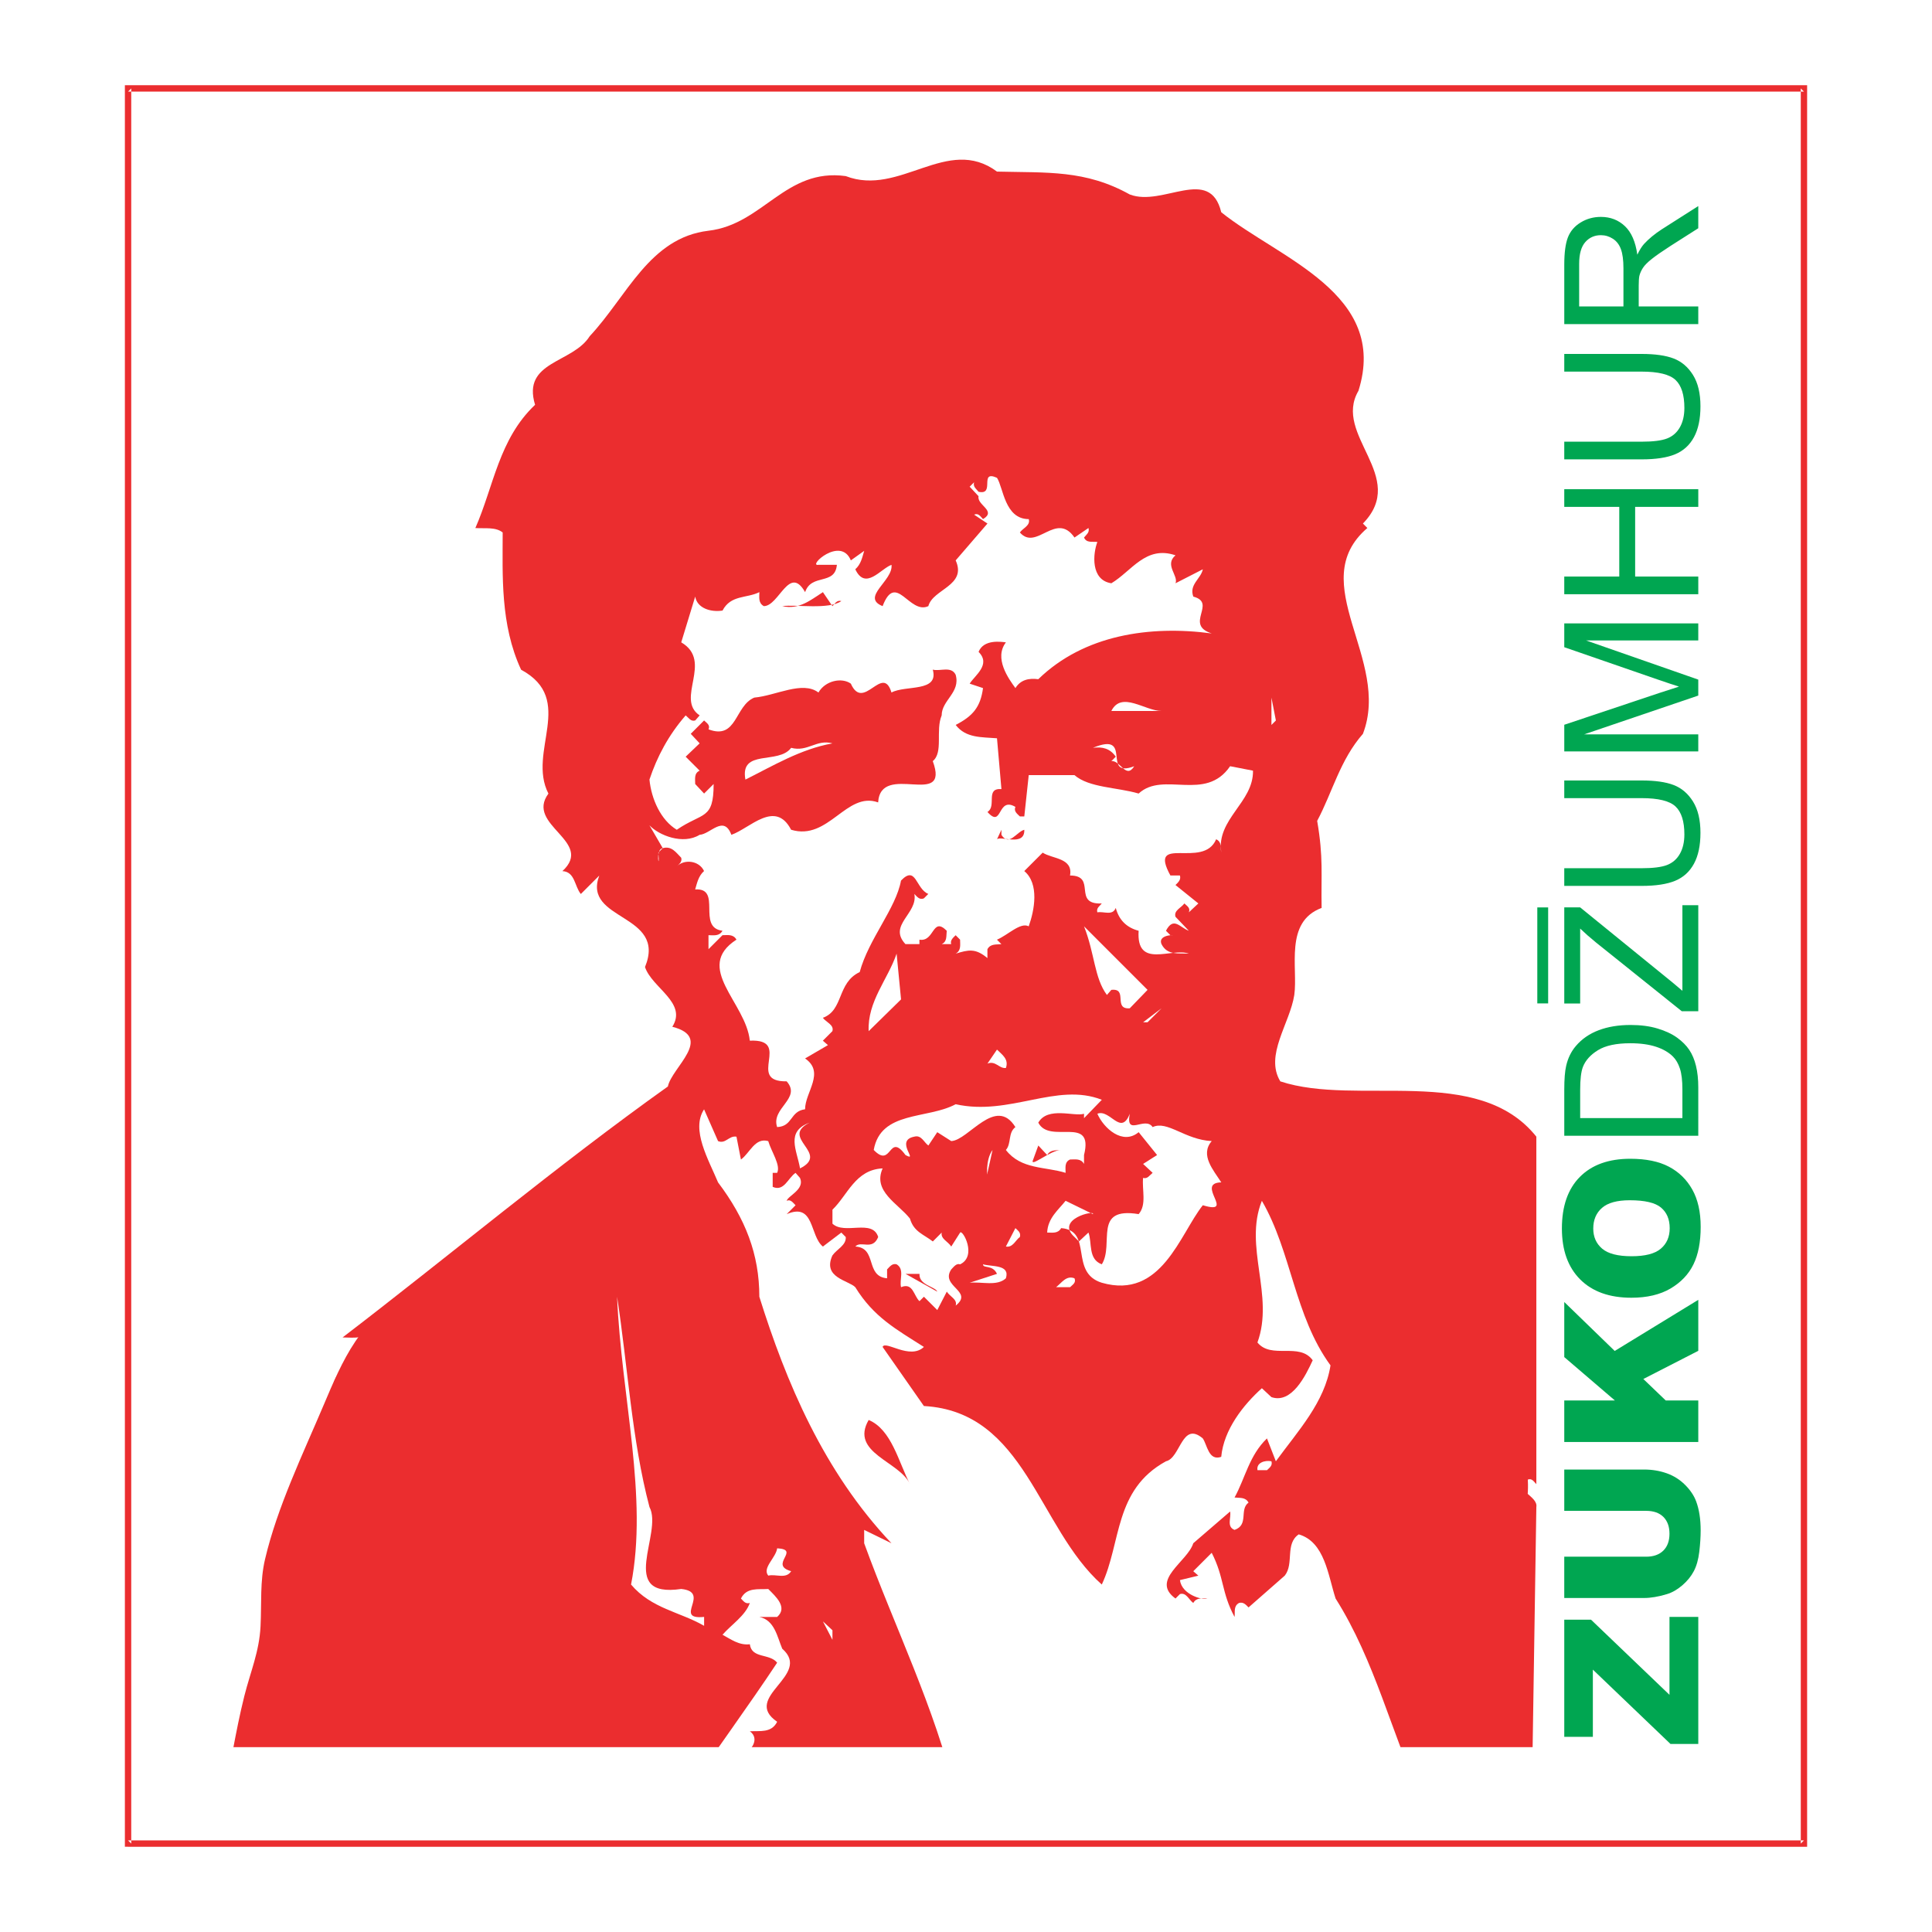 <?xml version="1.0" encoding="utf-8"?>
<!-- Generator: Adobe Illustrator 13.0.0, SVG Export Plug-In . SVG Version: 6.00 Build 14948)  -->
<!DOCTYPE svg PUBLIC "-//W3C//DTD SVG 1.0//EN" "http://www.w3.org/TR/2001/REC-SVG-20010904/DTD/svg10.dtd">
<svg version="1.0" id="Layer_1" xmlns="http://www.w3.org/2000/svg" xmlns:xlink="http://www.w3.org/1999/xlink" x="0px" y="0px"
	 width="192.756px" height="192.756px" viewBox="0 0 192.756 192.756" enable-background="new 0 0 192.756 192.756"
	 xml:space="preserve">
<g>
	<polygon fill-rule="evenodd" clip-rule="evenodd" fill="#FFFFFF" points="0,0 192.756,0 192.756,192.756 0,192.756 0,0 	"/>
	<path fill-rule="evenodd" clip-rule="evenodd" fill="#EB2D2F" d="M99.47,17.12c5.007,0.126,8.81-0.19,13.247,2.282
		c3.296,1.268,7.987-2.916,9.128,1.774c5.768,4.627,16.733,8.114,13.69,17.812c-2.599,4.437,5.008,8.557,0.444,13.247l0.443,0.444
		c-6.338,5.451,2.409,13.12-0.443,20.537c-2.282,2.599-3.043,5.832-4.564,8.684c0.635,3.676,0.381,5.324,0.444,8.684
		c-3.74,1.395-2.346,5.958-2.726,8.684c-0.443,2.853-2.979,6.021-1.395,8.621c7.67,2.535,19.713-1.775,25.544,5.515v34.671
		c-0.253-0.253-0.444-0.635-0.887-0.443c-1.521,1.077,1.077,1.585,0.887,2.726l-0.444,28.713c-3.929-0.507-6.972,1.014-10.965,0.507
		c-3.042-6.655-4.69-13.881-8.62-20.093c-0.761-2.345-1.078-5.642-3.677-6.401c-1.395,0.95-0.443,2.915-1.395,4.119l-3.612,3.17
		c-0.254-0.254-0.507-0.571-0.951-0.444c-0.57,0.317-0.38,0.888-0.444,1.395c-1.33-2.472-1.013-3.93-2.281-6.401l-1.838,1.838
		l0.507,0.443l-1.838,0.444c0.189,1.458,2.281,2.028,2.726,1.838c-0.507,0-1.078-0.126-1.395,0.443
		c-0.444-0.316-0.697-1.077-1.331-0.887l-0.444,0.443c-2.535-1.838,1.205-3.676,1.775-5.515l3.676-3.169
		c0.127,0.634-0.38,1.521,0.443,1.838c1.458-0.507,0.444-2.028,1.396-2.726c-0.317-0.57-0.888-0.443-1.396-0.507
		c1.078-1.966,1.458-4.184,3.233-5.895l0.887,2.281c2.219-3.042,4.881-5.895,5.452-9.57c-3.613-4.944-3.867-11.283-6.847-16.417
		c-1.837,4.563,1.268,9.444-0.442,14.135c1.394,1.711,4.183-0.063,5.514,1.774c-0.697,1.521-2.092,4.374-4.12,3.677l-0.951-0.888
		c-1.837,1.648-3.803,4.12-4.056,6.846c-1.268,0.443-1.395-1.204-1.839-1.838c-2.092-1.775-2.218,1.965-3.676,2.281
		c-5.198,2.853-4.438,8.113-6.401,12.298c-6.402-5.705-7.606-17.241-17.749-17.812l-4.12-5.895c0.253-0.697,2.726,1.331,4.12,0
		c-2.789-1.774-5.007-2.979-6.845-5.958c-0.698-0.697-3.296-0.951-2.282-3.169c0.444-0.634,1.395-1.015,1.331-1.838l-0.444-0.444
		l-1.838,1.395c-1.331-1.077-0.824-4.437-3.613-3.232l0.887-0.888c-0.253-0.254-0.507-0.634-0.887-0.443
		c0.127-0.507,1.838-1.141,1.331-2.282l-0.444-0.507c-0.76,0.507-1.141,1.901-2.282,1.395v-1.395h0.443
		c0.381-0.761-0.57-2.092-0.887-3.17c-1.331-0.38-1.838,1.205-2.725,1.839l-0.444-2.281c-0.76-0.127-1.077,0.76-1.838,0.442
		l-1.395-3.169c-1.331,2.028,0.444,5.008,1.395,7.289c2.726,3.613,4.12,7.163,4.12,11.41c2.662,8.493,6.402,17.431,13.184,24.593
		l-2.725-1.331v1.331c3.042,8.366,7.036,16.354,9.127,25.101H72.087c1.584-0.507,0.824-2.979,3.169-2.726l-1.331-1.331
		c0.951-0.126,1.965-1.521,0.887-2.282c1.014-0.062,2.155,0.19,2.725-0.95c-3.612-2.473,3.55-4.627,0.507-7.289
		c-0.507-1.205-0.761-2.853-2.282-3.17h1.774c1.078-0.95-0.126-2.028-0.887-2.789c-1.014,0.064-2.155-0.189-2.725,0.951
		c0.253,0.254,0.443,0.57,0.887,0.443c-0.444,1.268-1.838,2.155-2.726,3.17c0.824,0.443,1.647,1.077,2.726,0.95
		c0.19,1.458,1.965,0.888,2.725,1.839c-2.725,4.12-6.338,9.063-9.127,13.184c-11.853-0.634-23.072,1.395-34.671,0
		c0.063-2.599-2.599-9.063,2.282-8.62c0.95,0.126,1.774-0.127,2.282-0.95c-0.697-3.74-2.155-7.544-5.007-10.016v-1.394h0.887
		c1.268-0.889-0.253-1.839-0.444-2.727l0.444-0.443c2.282,1.268-0.887,6.719,3.232,6.401c-0.57,0.254-0.444,0.824-0.444,1.331
		c0.951,1.205,2.346,1.395,3.613,1.839c1.965-2.092-0.951-2.156,0-4.12c-0.253,0.254-0.444,0.634-0.887,0.443l-0.444-0.443
		c0.253-0.444,1.078-0.697,0.887-1.331h-1.395c0.38-0.761,1.585-0.317,1.395-1.395l-0.443-0.444l0.887-0.95l-0.444-0.443
		c1.838-0.635,0.063-3.106,2.282-3.17l0.887-3.232l-2.281-0.443c0.317-0.444,1.141-0.697,0.951-1.331
		c-1.775-0.508-3.993,3.042-5.008-0.508c-1.204,0.951,0.888,2.219-0.507,3.233l-0.443-2.282l-1.331,1.331
		c0.57-1.395-2.473-1.966-1.395-4.563c0.443,0.189,0.634-0.19,0.887-0.444v-1.33l0.951,0.887c2.155-2.028-0.19-3.042,0-5.958
		c-0.634,0.127-1.331-1.077-1.838,0c0.697-2.979,8.81-5.135,13.247-7.733c-3.867-2.662-5.324,3.17-9.571,2.282
		c-0.57,1.141-1.711,0.888-2.789,0.888c10.522-8.051,21.424-17.178,32.453-25.037c0.38-1.901,4.627-4.881,0.444-5.959
		c1.521-2.408-2.028-3.866-2.726-5.958c2.218-5.388-6.275-4.564-4.564-9.127l-1.838,1.838c-0.634-0.76-0.57-2.218-1.838-2.282
		c3.233-2.979-3.74-4.564-1.395-7.733c-2.155-4.184,2.789-9.381-2.726-12.36c-2.092-4.5-1.838-9.444-1.838-13.691
		c-0.697-0.571-1.775-0.38-2.726-0.443c1.838-4.184,2.345-8.875,5.958-12.297c-1.331-4.374,3.74-4.12,5.451-6.846
		c3.74-3.993,5.958-9.825,11.853-10.522c5.451-0.634,7.669-6.275,13.691-5.451C89.772,19.655,94.525,13.443,99.47,17.12L99.47,17.12
		z"/>
	<path fill-rule="evenodd" clip-rule="evenodd" fill="#FFFFFF" d="M102.639,51.792c0.19,0.633-0.57,0.887-0.887,1.331
		c1.647,1.901,3.612-2.155,5.45,0.507l1.395-0.951c0.127,0.443-0.189,0.634-0.443,0.951c0.254,0.57,0.824,0.38,1.331,0.443
		c-0.443,1.141-0.697,3.803,1.395,4.12c2.027-1.205,3.423-3.803,6.401-2.789c-1.141,0.951,0.317,2.029,0,2.789l2.726-1.395
		c-0.189,0.951-1.395,1.521-0.95,2.726c2.408,0.634-0.951,2.789,1.838,3.676c-6.148-0.824-12.74,0.126-17.304,4.564
		c-0.951-0.127-1.775,0.063-2.282,0.887c-0.697-0.951-2.155-2.979-0.95-4.563c-0.508-0.064-2.219-0.317-2.726,0.951
		c1.268,1.268-0.38,2.345-0.888,3.169l1.331,0.443c-0.254,1.901-1.015,2.789-2.726,3.676c1.014,1.331,2.599,1.205,4.12,1.331
		l0.443,5.071c-1.647-0.127-0.443,1.711-1.394,2.281c1.521,1.712,0.95-1.585,2.788-0.507c-0.19,0.444,0.19,0.697,0.444,0.951h0.443
		l0.443-4.12h4.563c1.459,1.268,4.247,1.204,6.402,1.838c2.472-2.282,6.655,0.887,9.127-2.726l2.282,0.443
		c0.063,3.169-3.676,4.817-3.169,8.177c-0.063-0.507,0.063-1.078-0.507-1.332c-1.268,3.042-6.847-0.57-4.564,3.613h0.951
		c0.127,0.443-0.19,0.697-0.444,0.951l2.282,1.838l-0.951,0.887c0.191-0.444-0.189-0.634-0.443-0.887
		c-0.316,0.443-1.077,0.697-0.888,1.331l1.331,1.395c-0.887-0.317-1.521-1.458-2.281,0l0.443,0.444c0.951,0-1.331-0.19-0.887,0.888
		c0.57,1.141,1.711,0.887,2.725,0.951c-1.711-0.634-5.261,1.584-5.007-2.282c-1.204-0.317-1.965-1.078-2.282-2.282
		c-0.317,0.824-1.204,0.317-1.838,0.444c-0.127-0.444,0.253-0.634,0.444-0.887c-2.979,0.126-0.444-2.789-3.169-2.789
		c0.316-1.775-1.776-1.648-2.727-2.282l-1.838,1.838c1.521,1.268,1.014,3.93,0.443,5.514c-0.824-0.443-2.092,0.888-3.169,1.332
		l0.443,0.444c-0.507,0.063-1.077-0.063-1.394,0.507v0.887c-1.205-1.014-1.902-0.824-3.17-0.443c0.57-0.317,0.443-0.887,0.443-1.395
		l-0.443-0.444c-0.254,0.254-0.571,0.507-0.444,0.888h-0.951c0.57-0.254,0.444-0.824,0.507-1.332
		c-1.458-1.458-1.204,1.141-2.725,0.888v0.444h-1.395c-1.775-1.902,1.268-3.043,0.887-5.008c0.253,0.253,0.507,0.634,0.951,0.444
		l0.444-0.444c-1.268-0.507-1.204-2.916-2.726-1.331c-0.507,2.789-3.232,5.831-4.12,9.127c-2.282,1.078-1.584,3.803-3.676,4.564
		c0.317,0.443,1.141,0.697,0.951,1.331l-0.951,0.95l0.507,0.444l-2.281,1.33c2.028,1.396,0,3.36,0,5.071
		c-1.521,0.19-1.205,1.712-2.79,1.775c-0.634-1.901,2.472-2.853,0.951-4.563c-4.12,0.062,0.634-4.247-3.676-4.058
		c-0.38-3.803-5.642-7.289-1.332-10.078c-0.317-0.571-0.887-0.444-1.394-0.444l-1.395,1.395v-1.395c0.507,0,1.078,0.126,1.395-0.444
		c-2.599-0.317,0-4.31-2.726-4.12c0.19-0.633,0.317-1.331,0.888-1.838c-0.507-1.078-2.028-1.204-2.726-0.444
		c0.254-0.253,0.571-0.507,0.444-0.887c-0.507-0.507-0.951-1.204-1.838-0.951l-0.443,0.444c0.19,2.091-0.38-0.317,0.443-0.444
		l-1.331-2.282c0.951,1.015,3.359,1.965,5.008,0.951c1.077-0.063,2.408-2.028,3.169,0c1.838-0.634,4.374-3.55,5.958-0.507
		c3.739,1.141,5.514-3.867,8.684-2.726c0.253-4.12,7.226,0.697,5.451-4.12c1.078-0.887,0.254-3.042,0.888-4.563
		c0-1.521,1.901-2.282,1.395-4.057c-0.444-0.888-1.521-0.317-2.282-0.507c0.634,2.282-2.725,1.521-4.12,2.282
		c-0.887-2.916-2.789,1.965-4.056-0.887c-0.888-0.634-2.536-0.317-3.232,0.887c-1.585-1.204-4.247,0.317-6.402,0.507
		c-1.964,0.824-1.711,4.247-4.563,3.169c0.19-0.444-0.19-0.634-0.444-0.888l-1.331,1.332l0.888,0.951l-1.395,1.331l1.395,1.395
		c-0.571,0.254-0.444,0.824-0.444,1.331l0.888,0.951l0.951-0.951c0,3.613-1.078,2.789-3.676,4.564
		c-1.584-0.951-2.535-3.043-2.726-5.008c0.761-2.282,1.901-4.437,3.613-6.402c0.317,0.253,0.507,0.634,0.951,0.507l0.444-0.507
		c-2.472-1.648,1.394-5.388-1.838-7.289l1.394-4.564c0.19,1.141,1.521,1.584,2.726,1.395c0.824-1.584,2.409-1.205,3.676-1.838
		c0,0.507-0.127,1.078,0.444,1.395c1.521,0,2.535-4.183,4.12-1.395c0.633-1.901,2.979-0.634,3.169-2.725h-1.838
		c-1.141,0.19,2.218-2.916,3.232-0.444l1.331-0.951c-0.19,0.634-0.317,1.331-0.887,1.838c1.014,2.155,2.535-0.063,3.612-0.443
		c0.19,1.584-3.105,3.232-0.887,4.12c1.332-3.486,2.663,0.887,4.564,0c0.443-1.711,3.866-2.028,2.726-4.563l3.17-3.677l-1.332-0.887
		c0.444-0.19,0.634,0.19,0.888,0.444c1.395-0.825-0.634-1.395-0.443-2.282l-0.888-0.951l0.443-0.443
		c-0.127,0.443,0.19,0.633,0.444,0.95c1.711,0.381,0-2.218,1.838-1.394C100.104,48.622,100.229,51.792,102.639,51.792
		L102.639,51.792z"/>
	<path fill-rule="evenodd" clip-rule="evenodd" fill="#EB2D2F" d="M83.053,60.475c0.253-0.253,0.444-0.634,0.887-0.507
		c-1.268,0.887-4.5,0.317-5.895,0.507c1.711,0.38,2.852-0.634,4.057-1.395L83.053,60.475L83.053,60.475z"/>
	<polygon fill-rule="evenodd" clip-rule="evenodd" fill="#FFFFFF" points="126.852,72.328 126.852,69.603 127.295,71.884 
		126.852,72.328 	"/>
	<path fill-rule="evenodd" clip-rule="evenodd" fill="#FFFFFF" d="M115.887,70.934h-5.008
		C111.893,68.906,114.238,70.934,115.887,70.934L115.887,70.934z"/>
	<path fill-rule="evenodd" clip-rule="evenodd" fill="#FFFFFF" d="M83.053,74.167c-3.169,0.57-5.895,2.218-8.684,3.613
		c-0.571-3.106,3.296-1.458,4.564-3.169C80.581,75.054,81.468,73.723,83.053,74.167L83.053,74.167z"/>
	<path fill-rule="evenodd" clip-rule="evenodd" fill="#FFFFFF" d="M113.161,76.448c-0.824,1.331-1.396-0.634-2.282-0.507
		l0.443-0.444c-0.57-0.824-1.331-1.014-2.281-0.887C113.161,72.898,109.802,77.716,113.161,76.448L113.161,76.448z"/>
	<path fill-rule="evenodd" clip-rule="evenodd" fill="#EB2D2F" d="M99.913,83.294c0.761,1.204,1.521-0.317,2.282-0.507
		c0.063,1.711-2.346,0.57-2.726,0.95l0.443-0.95V83.294L99.913,83.294z"/>
	<path fill-rule="evenodd" clip-rule="evenodd" fill="#FFFFFF" d="M112.717,100.598c-1.712,0.127-0.127-2.028-1.838-1.838
		l-0.443,0.507c-1.268-1.711-1.205-4.12-2.282-6.846l6.338,6.339L112.717,100.598L112.717,100.598z"/>
	<path fill-rule="evenodd" clip-rule="evenodd" fill="#FFFFFF" d="M86.666,102.88c-0.127-2.979,1.901-5.134,2.789-7.733l0.443,4.563
		L86.666,102.88L86.666,102.88z"/>
	<polygon fill-rule="evenodd" clip-rule="evenodd" fill="#FFFFFF" points="114.048,101.992 115.887,100.598 114.491,101.992 
		114.048,101.992 	"/>
	<path fill-rule="evenodd" clip-rule="evenodd" fill="#FFFFFF" d="M100.357,106.556c-0.697,0.063-1.015-0.76-1.838-0.443l0.95-1.395
		C99.977,105.225,100.674,105.669,100.357,106.556L100.357,106.556z"/>
	<path fill-rule="evenodd" clip-rule="evenodd" fill="#FFFFFF" d="M108.153,111.563v-0.444c-0.951,0.317-3.612-0.76-4.563,0.888
		c1.141,2.219,5.578-0.823,4.563,3.232v0.888c-0.317-0.57-0.888-0.443-1.394-0.443c-0.571,0.254-0.444,0.823-0.444,1.331
		c-2.028-0.634-4.438-0.317-5.958-2.282c0.57-0.634,0.189-1.711,0.95-2.281c-1.965-3.169-4.69,1.331-6.402,1.394l-1.394-0.887
		l-0.888,1.331c-0.444-0.317-0.697-1.078-1.395-0.887c-2.028,0.38,0.507,2.598-0.887,1.837c-1.712-2.345-1.332,1.396-3.169-0.507
		c0.697-3.93,5.324-3.042,8.177-4.563c5.388,1.204,10.078-2.219,14.579-0.444L108.153,111.563L108.153,111.563z"/>
	<path fill-rule="evenodd" clip-rule="evenodd" fill="#FFFFFF" d="M112.717,111.119c-0.443,2.346,1.521,0.19,2.282,1.332
		c1.458-0.697,3.232,1.268,5.895,1.394c-1.204,1.395,0.19,2.917,0.951,4.12c-2.662,0.064,1.521,3.297-1.839,2.282
		c-2.281,2.853-4.119,9.444-10.077,7.733c-3.297-1.015-0.825-5.197-4.058-5.451c-0.316,0.57-0.888,0.443-1.395,0.443
		c0.064-1.458,1.142-2.281,1.839-3.169l2.726,1.331c0.254-0.443-3.804,0.507-1.839,2.282l0.444,0.443l0.95-0.888
		c0.381,1.014-0.062,2.662,1.332,3.169c1.268-2.028-0.951-5.768,3.676-5.007c0.824-0.951,0.317-2.409,0.443-3.613
		c0.443,0.127,0.634-0.253,0.951-0.507l-0.951-0.888l1.395-0.888l-1.838-2.281c-1.584,1.331-3.486-0.381-4.12-1.839
		C110.752,110.612,111.83,113.402,112.717,111.119L112.717,111.119z"/>
	<path fill-rule="evenodd" clip-rule="evenodd" fill="#FFFFFF" d="M80.771,112.007c-3.042,1.521,2.092,3.043-0.951,4.564
		C79.503,114.732,78.362,112.895,80.771,112.007L80.771,112.007z"/>
	<path fill-rule="evenodd" clip-rule="evenodd" fill="#EB2D2F" d="M104.477,115.239c0.317-0.569,0.888-0.443,1.395-0.507
		c-1.077,0-3.232,1.902-2.789,0.951l0.508-1.395L104.477,115.239L104.477,115.239z"/>
	<path fill-rule="evenodd" clip-rule="evenodd" fill="#FFFFFF" d="M98.52,117.015c0,0.697-0.254-1.269,0.507-2.282L98.52,117.015
		L98.52,117.015z"/>
	<path fill-rule="evenodd" clip-rule="evenodd" fill="#FFFFFF" d="M90.786,121.578c0.38,1.331,1.394,1.585,2.281,2.282l0.888-0.888
		c-0.126,0.634,0.634,0.888,0.951,1.395l0.887-1.395c0.254-0.316,1.712,2.346,0,3.169c-0.38-0.127-0.634,0.254-0.887,0.508
		c-1.141,1.711,2.282,2.155,0.444,3.612c0.19-0.634-0.571-0.887-0.888-1.395l-0.95,1.839l-1.332-1.331l-0.443,0.443
		c-0.571-0.507-0.634-1.901-1.838-1.395c-0.19-0.761,0.38-1.774-0.443-2.282c-0.444-0.127-0.697,0.254-0.951,0.508v0.887
		c-2.218-0.189-0.951-3.042-3.169-3.169c0.57-0.634,1.711,0.444,2.282-0.95c-0.571-1.839-3.359-0.19-4.564-1.332v-1.394
		c1.521-1.459,2.282-3.994,5.007-4.12C87.046,118.853,89.581,120.058,90.786,121.578L90.786,121.578z"/>
	<path fill-rule="evenodd" clip-rule="evenodd" fill="#FFFFFF" d="M101.752,123.417c-0.444,0.316-0.697,1.077-1.395,0.95l0.95-1.838
		C101.562,122.783,101.878,122.973,101.752,123.417L101.752,123.417z"/>
	<path fill-rule="evenodd" clip-rule="evenodd" fill="#FFFFFF" d="M100.357,127.536c-0.888,0.824-2.409,0.317-3.613,0.444
		l2.726-0.888c-0.443-0.951-1.395-0.507-1.395-0.951C98.962,126.396,100.801,126.142,100.357,127.536L100.357,127.536z"/>
	<path fill-rule="evenodd" clip-rule="evenodd" fill="#EB2D2F" d="M91.737,127.093c-0.063,1.141,1.584,1.268,1.775,1.774
		l-3.169-1.774H91.737L91.737,127.093z"/>
	<path fill-rule="evenodd" clip-rule="evenodd" fill="#FFFFFF" d="M107.202,127.536c0.19,0.444-0.189,0.634-0.442,0.888h-1.396
		C105.935,127.98,106.378,127.22,107.202,127.536L107.202,127.536z"/>
	<path fill-rule="evenodd" clip-rule="evenodd" fill="#FFFFFF" d="M64.798,150.355c1.395,2.599-3.296,9.127,3.169,8.176
		c3.042,0.317-0.887,3.106,2.282,2.789v0.888c-2.409-1.395-5.261-1.711-7.289-4.119c1.711-8.748-0.951-18.573-1.395-28.714
		C62.643,136.347,63.023,143.636,64.798,150.355L64.798,150.355z"/>
	<path fill-rule="evenodd" clip-rule="evenodd" fill="#FFFFFF" d="M37.859,140.276l-1.838,0.508v-0.951
		C36.655,140.023,37.542,139.453,37.859,140.276L37.859,140.276z"/>
	<path fill-rule="evenodd" clip-rule="evenodd" fill="#FFFFFF" d="M40.141,141.228c0.254,1.839,1.521,0.57,2.282,0.888l0.444-0.444
		l0.443,0.444c-0.76,0.634-2.155,0.57-2.281,1.838l3.232,0.443c-0.571-0.761-2.726,1.268-4.12,1.839l0.444,0.443
		c-0.507-2.345-2.536,0.443-5.007-0.443l-0.887,0.887v-1.331c0.57-0.127,1.458,0.381,1.774-0.443
		c-0.443-0.697,0.697,1.077,1.395,0.888c2.662-0.951,0.127-2.916,0.887-4.12h-1.331C38.303,141.798,38.937,140.848,40.141,141.228
		L40.141,141.228z"/>
	<path fill-rule="evenodd" clip-rule="evenodd" fill="#EB2D2F" d="M90.786,148.073c-1.014-2.282-6.021-3.105-4.12-6.402
		C88.947,142.622,89.645,145.854,90.786,148.073L90.786,148.073z"/>
	<path fill-rule="evenodd" clip-rule="evenodd" fill="#FFFFFF" d="M126.852,145.791c0.127,0.444-0.189,0.634-0.443,0.888h-0.95
		C125.331,145.918,126.218,145.664,126.852,145.791L126.852,145.791z"/>
	<path fill-rule="evenodd" clip-rule="evenodd" fill="#EB2D2F" d="M38.747,151.687c-0.443,0.76-1.838,1.141-1.331,2.281
		c0.507,0.508,0.951,1.204,1.838,0.951c0.253-0.254,0.57-0.508,0.444-0.951l-1.395,1.839c0-1.775-2.155-1.902-1.332-4.12H38.747
		L38.747,151.687z"/>
	<path fill-rule="evenodd" clip-rule="evenodd" fill="#FFFFFF" d="M78.933,156.757c-0.507,0.824-1.521,0.254-2.282,0.443
		c-0.634-0.761,0.761-1.774,0.887-2.725C79.947,154.603,76.651,156.123,78.933,156.757L78.933,156.757z"/>
	<polygon fill-rule="evenodd" clip-rule="evenodd" fill="#FFFFFF" points="43.31,158.089 43.818,156.25 43.818,157.645 
		43.31,158.089 	"/>
	<path fill-rule="evenodd" clip-rule="evenodd" fill="#FFFFFF" d="M151.002,159.926v0.888c-1.521-0.381-4.691,1.141-4.057-1.774
		C148.466,161.131,149.544,158.976,151.002,159.926L151.002,159.926z"/>
	<polygon fill-rule="evenodd" clip-rule="evenodd" fill="#FFFFFF" points="83.053,163.603 82.102,161.765 83.053,162.651 
		83.053,163.603 	"/>
	<path fill-rule="evenodd" clip-rule="evenodd" fill="#FFFFFF" d="M41.979,166.328v1.838h-0.951c0.57-0.316,0.443-0.887,0.507-1.395
		c-0.317-0.57-0.887-0.443-1.395-0.443l0.444-0.443l0.951,0.887L41.979,166.328L41.979,166.328z"/>
	<path fill-rule="evenodd" clip-rule="evenodd" fill="#FFFFFF" d="M42.423,175.455c-0.19,0.317-0.951,1.268-1.838,0.888v-1.331
		C41.219,175.139,42.106,174.632,42.423,175.455L42.423,175.455z"/>
	<path fill-rule="evenodd" clip-rule="evenodd" fill="#EB2D2F" d="M40.49,130.04c-4.24,0.71-6.471,6.061-8.154,10.037
		c-2.119,5.004-4.671,10.279-5.893,15.486c-0.518,2.206-0.334,4.377-0.449,6.686c-0.125,2.543-1.001,4.523-1.616,6.962
		c-0.453,1.797-0.813,3.652-1.145,5.405c-0.352,1.859-0.041,4.053-0.411,5.625c5.233,0.071,9.536-0.038,14.458-1.503
		c1.555-0.463,4.034-0.781,5.458-1.604c1.382-0.799,3.154-2.947,4.192-4.292c3.248-4.204,2.798-8.179,2.976-13.347
		c0.324-9.469,6.499-19.35,4.388-28.952c-0.504-2.29-2.067-3.311-4.366-3.595c-4.222-0.521-6.852,2.653-10.589,3.349L40.49,130.04
		L40.49,130.04z"/>
	<path fill-rule="evenodd" clip-rule="evenodd" fill="#EB2D2F" d="M143.931,140.862c-3.031,3.661-3.11,33.053,4.825,29.321
		c2.909-1.367,3.311-7.741,3.162-10.512c-0.103-1.934-0.606-3.728-0.515-5.663c0.089-1.876,0.929-3.303,1.03-5.159
		c0.115-2.1-0.402-4.008-1.274-5.912c-1.377-3.006-2.552-3.08-5.683-3.105L143.931,140.862L143.931,140.862z"/>
	<polygon fill-rule="evenodd" clip-rule="evenodd" fill="#00A651" points="156.067,173.283 156.067,161.597 158.737,161.597 
		166.565,169.093 166.565,161.319 169.438,161.319 169.438,173.996 166.666,173.996 158.92,166.58 158.92,173.283 156.067,173.283 	
		"/>
	<path fill-rule="evenodd" clip-rule="evenodd" fill="#00A651" d="M156.067,150.736v-4.12h7.972c0.79,0,1.537,0.123,2.238,0.37
		c0.703,0.246,1.317,0.633,1.843,1.158c0.526,0.526,0.896,1.078,1.108,1.655c0.298,0.803,0.447,1.767,0.447,2.892
		c0,0.651-0.046,1.361-0.137,2.13c-0.092,0.77-0.272,1.412-0.543,1.93c-0.271,0.517-0.655,0.989-1.153,1.418
		c-0.499,0.429-1.013,0.723-1.542,0.88c-0.852,0.256-1.605,0.383-2.262,0.383h-7.972v-4.12h8.17c0.73,0,1.302-0.202,1.713-0.606
		c0.411-0.405,0.615-0.967,0.615-1.686c0-0.712-0.202-1.271-0.606-1.676c-0.405-0.404-0.979-0.607-1.722-0.607H156.067
		L156.067,150.736z"/>
	<polygon fill-rule="evenodd" clip-rule="evenodd" fill="#00A651" points="156.067,143.867 156.067,139.727 161.12,139.727 
		156.067,135.397 156.067,129.902 161.101,134.785 169.438,129.685 169.438,134.772 163.956,137.583 166.193,139.727 
		169.438,139.727 169.438,143.867 156.067,143.867 	"/>
	<path fill-rule="evenodd" clip-rule="evenodd" fill="#00A651" d="M162.762,129.475c-2.186,0-3.887-0.608-5.105-1.825
		c-1.217-1.217-1.826-2.912-1.826-5.085c0-2.227,0.599-3.943,1.794-5.147c1.197-1.205,2.872-1.808,5.027-1.808
		c1.565,0,2.849,0.263,3.851,0.789s1.781,1.287,2.338,2.282s0.836,2.235,0.836,3.72c0,1.509-0.24,2.758-0.722,3.747
		c-0.481,0.988-1.242,1.79-2.283,2.405C165.63,129.167,164.326,129.475,162.762,129.475L162.762,129.475L162.762,129.475z
		 M162.782,125.335c1.353,0,2.325-0.251,2.916-0.752c0.592-0.501,0.888-1.183,0.888-2.046c0-0.887-0.289-1.573-0.869-2.059
		c-0.579-0.486-1.618-0.729-3.118-0.729c-1.262,0-2.185,0.254-2.766,0.761c-0.582,0.508-0.873,1.195-0.873,2.063
		c0,0.833,0.296,1.501,0.887,2.005C160.438,125.083,161.416,125.335,162.782,125.335L162.782,125.335z"/>
	<path fill-rule="evenodd" clip-rule="evenodd" fill="#00A651" d="M169.438,113.314h-13.37v-4.605c0-1.04,0.063-1.833,0.191-2.38
		c0.177-0.766,0.496-1.42,0.958-1.961c0.596-0.705,1.357-1.232,2.284-1.582s1.987-0.524,3.179-0.524
		c1.016,0,1.916,0.118,2.699,0.355c0.785,0.237,1.434,0.541,1.947,0.912s0.919,0.777,1.213,1.218c0.295,0.44,0.52,0.973,0.671,1.596
		c0.152,0.623,0.228,1.339,0.228,2.147V113.314L169.438,113.314L169.438,113.314z M167.853,111.552v-2.857
		c0-0.883-0.081-1.574-0.245-2.076s-0.395-0.903-0.692-1.201c-0.419-0.42-0.982-0.747-1.689-0.981
		c-0.708-0.234-1.564-0.352-2.573-0.352c-1.396,0-2.469,0.229-3.22,0.689c-0.75,0.46-1.252,1.018-1.508,1.676
		c-0.182,0.475-0.272,1.237-0.272,2.29v2.812H167.853L167.853,111.552z"/>
	<path fill-rule="evenodd" clip-rule="evenodd" fill="#00A651" d="M169.438,100.89h-1.648l-8.552-6.854
		c-0.604-0.492-1.132-0.956-1.585-1.392v7.474h-1.585V90.53h1.585l9.258,7.528l0.942,0.795v-8.542h1.585V100.89L169.438,100.89z"/>
	<path fill-rule="evenodd" clip-rule="evenodd" fill="#00A651" d="M156.067,79.631v-1.763h7.72c1.342,0,2.408,0.152,3.198,0.456
		s1.433,0.853,1.928,1.646s0.742,1.835,0.742,3.125c0,1.253-0.215,2.277-0.646,3.074c-0.432,0.797-1.056,1.366-1.873,1.706
		s-1.934,0.511-3.349,0.511h-7.72v-1.763h7.703c1.16,0,2.015-0.108,2.564-0.325s0.973-0.588,1.27-1.115
		c0.298-0.527,0.447-1.171,0.447-1.933c0-1.304-0.295-2.233-0.884-2.788s-1.721-0.832-3.397-0.832H156.067L156.067,79.631z"/>
	<path fill-rule="evenodd" clip-rule="evenodd" fill="#00A651" d="M169.438,74.971h-13.37V72.31l9.467-3.167
		c0.882-0.292,1.542-0.505,1.979-0.639c-0.486-0.152-1.2-0.391-2.144-0.715l-9.303-3.217v-2.377h13.37v1.704h-11.191l11.191,3.906
		v1.592l-11.39,3.871h11.39V74.971L169.438,74.971z"/>
	<polygon fill-rule="evenodd" clip-rule="evenodd" fill="#00A651" points="169.438,59.286 156.067,59.286 156.067,57.523 
		161.555,57.523 161.555,50.571 156.067,50.571 156.067,48.808 169.438,48.808 169.438,50.571 163.139,50.571 163.139,57.523 
		169.438,57.523 169.438,59.286 	"/>
	<path fill-rule="evenodd" clip-rule="evenodd" fill="#00A651" d="M156.067,37.076v-1.763h7.72c1.342,0,2.408,0.152,3.198,0.456
		s1.433,0.853,1.928,1.646s0.742,1.835,0.742,3.125c0,1.253-0.215,2.278-0.646,3.074c-0.432,0.797-1.056,1.365-1.873,1.706
		c-0.817,0.341-1.934,0.511-3.349,0.511h-7.72v-1.763h7.703c1.16,0,2.015-0.108,2.564-0.324s0.973-0.588,1.27-1.115
		c0.298-0.527,0.447-1.171,0.447-1.933c0-1.304-0.295-2.233-0.884-2.788s-1.721-0.832-3.397-0.832H156.067L156.067,37.076z"/>
	<path fill-rule="evenodd" clip-rule="evenodd" fill="#00A651" d="M169.438,32.336h-13.37v-5.928c0-1.194,0.121-2.101,0.361-2.722
		s0.664-1.117,1.272-1.489c0.607-0.372,1.28-0.557,2.016-0.557c0.949,0,1.749,0.308,2.398,0.922c0.651,0.615,1.065,1.565,1.241,2.85
		c0.226-0.469,0.448-0.825,0.666-1.068c0.476-0.517,1.067-1.006,1.777-1.467l3.638-2.318v2.213l-2.78,1.771
		c-0.803,0.518-1.416,0.944-1.842,1.279c-0.426,0.335-0.724,0.635-0.896,0.9c-0.173,0.265-0.293,0.535-0.36,0.809
		c-0.042,0.201-0.064,0.53-0.064,0.986v2.055h5.942V32.336L169.438,32.336L169.438,32.336z M161.971,30.574v-3.809
		c0-0.81-0.084-1.443-0.251-1.901c-0.167-0.458-0.434-0.806-0.801-1.043c-0.368-0.238-0.767-0.357-1.198-0.357
		c-0.631,0-1.15,0.23-1.557,0.691c-0.407,0.461-0.611,1.188-0.611,2.182v4.238H161.971L161.971,30.574z"/>
	<polygon fill-rule="evenodd" clip-rule="evenodd" fill="#FFFFFF" points="18.083,174.314 153.41,174.314 153.41,182.871 
		18.083,182.871 18.083,174.314 	"/>
	<polygon fill-rule="evenodd" clip-rule="evenodd" fill="#00A651" points="154.459,100.11 153.377,100.11 153.377,90.533 
		154.459,90.533 154.459,100.11 	"/>
	<path fill-rule="evenodd" clip-rule="evenodd" fill="#EB2D2F" d="M12.776,184.252h167.204h0.317v-0.317V8.82V8.504h-0.317H12.776
		h-0.317V8.82v175.114v0.317H12.776L12.776,184.252L12.776,184.252z M12.776,9.138h167.204l-0.316-0.317v175.114l0.316-0.316H12.776
		l0.317,0.316V8.82L12.776,9.138L12.776,9.138z"/>
</g>
</svg>
